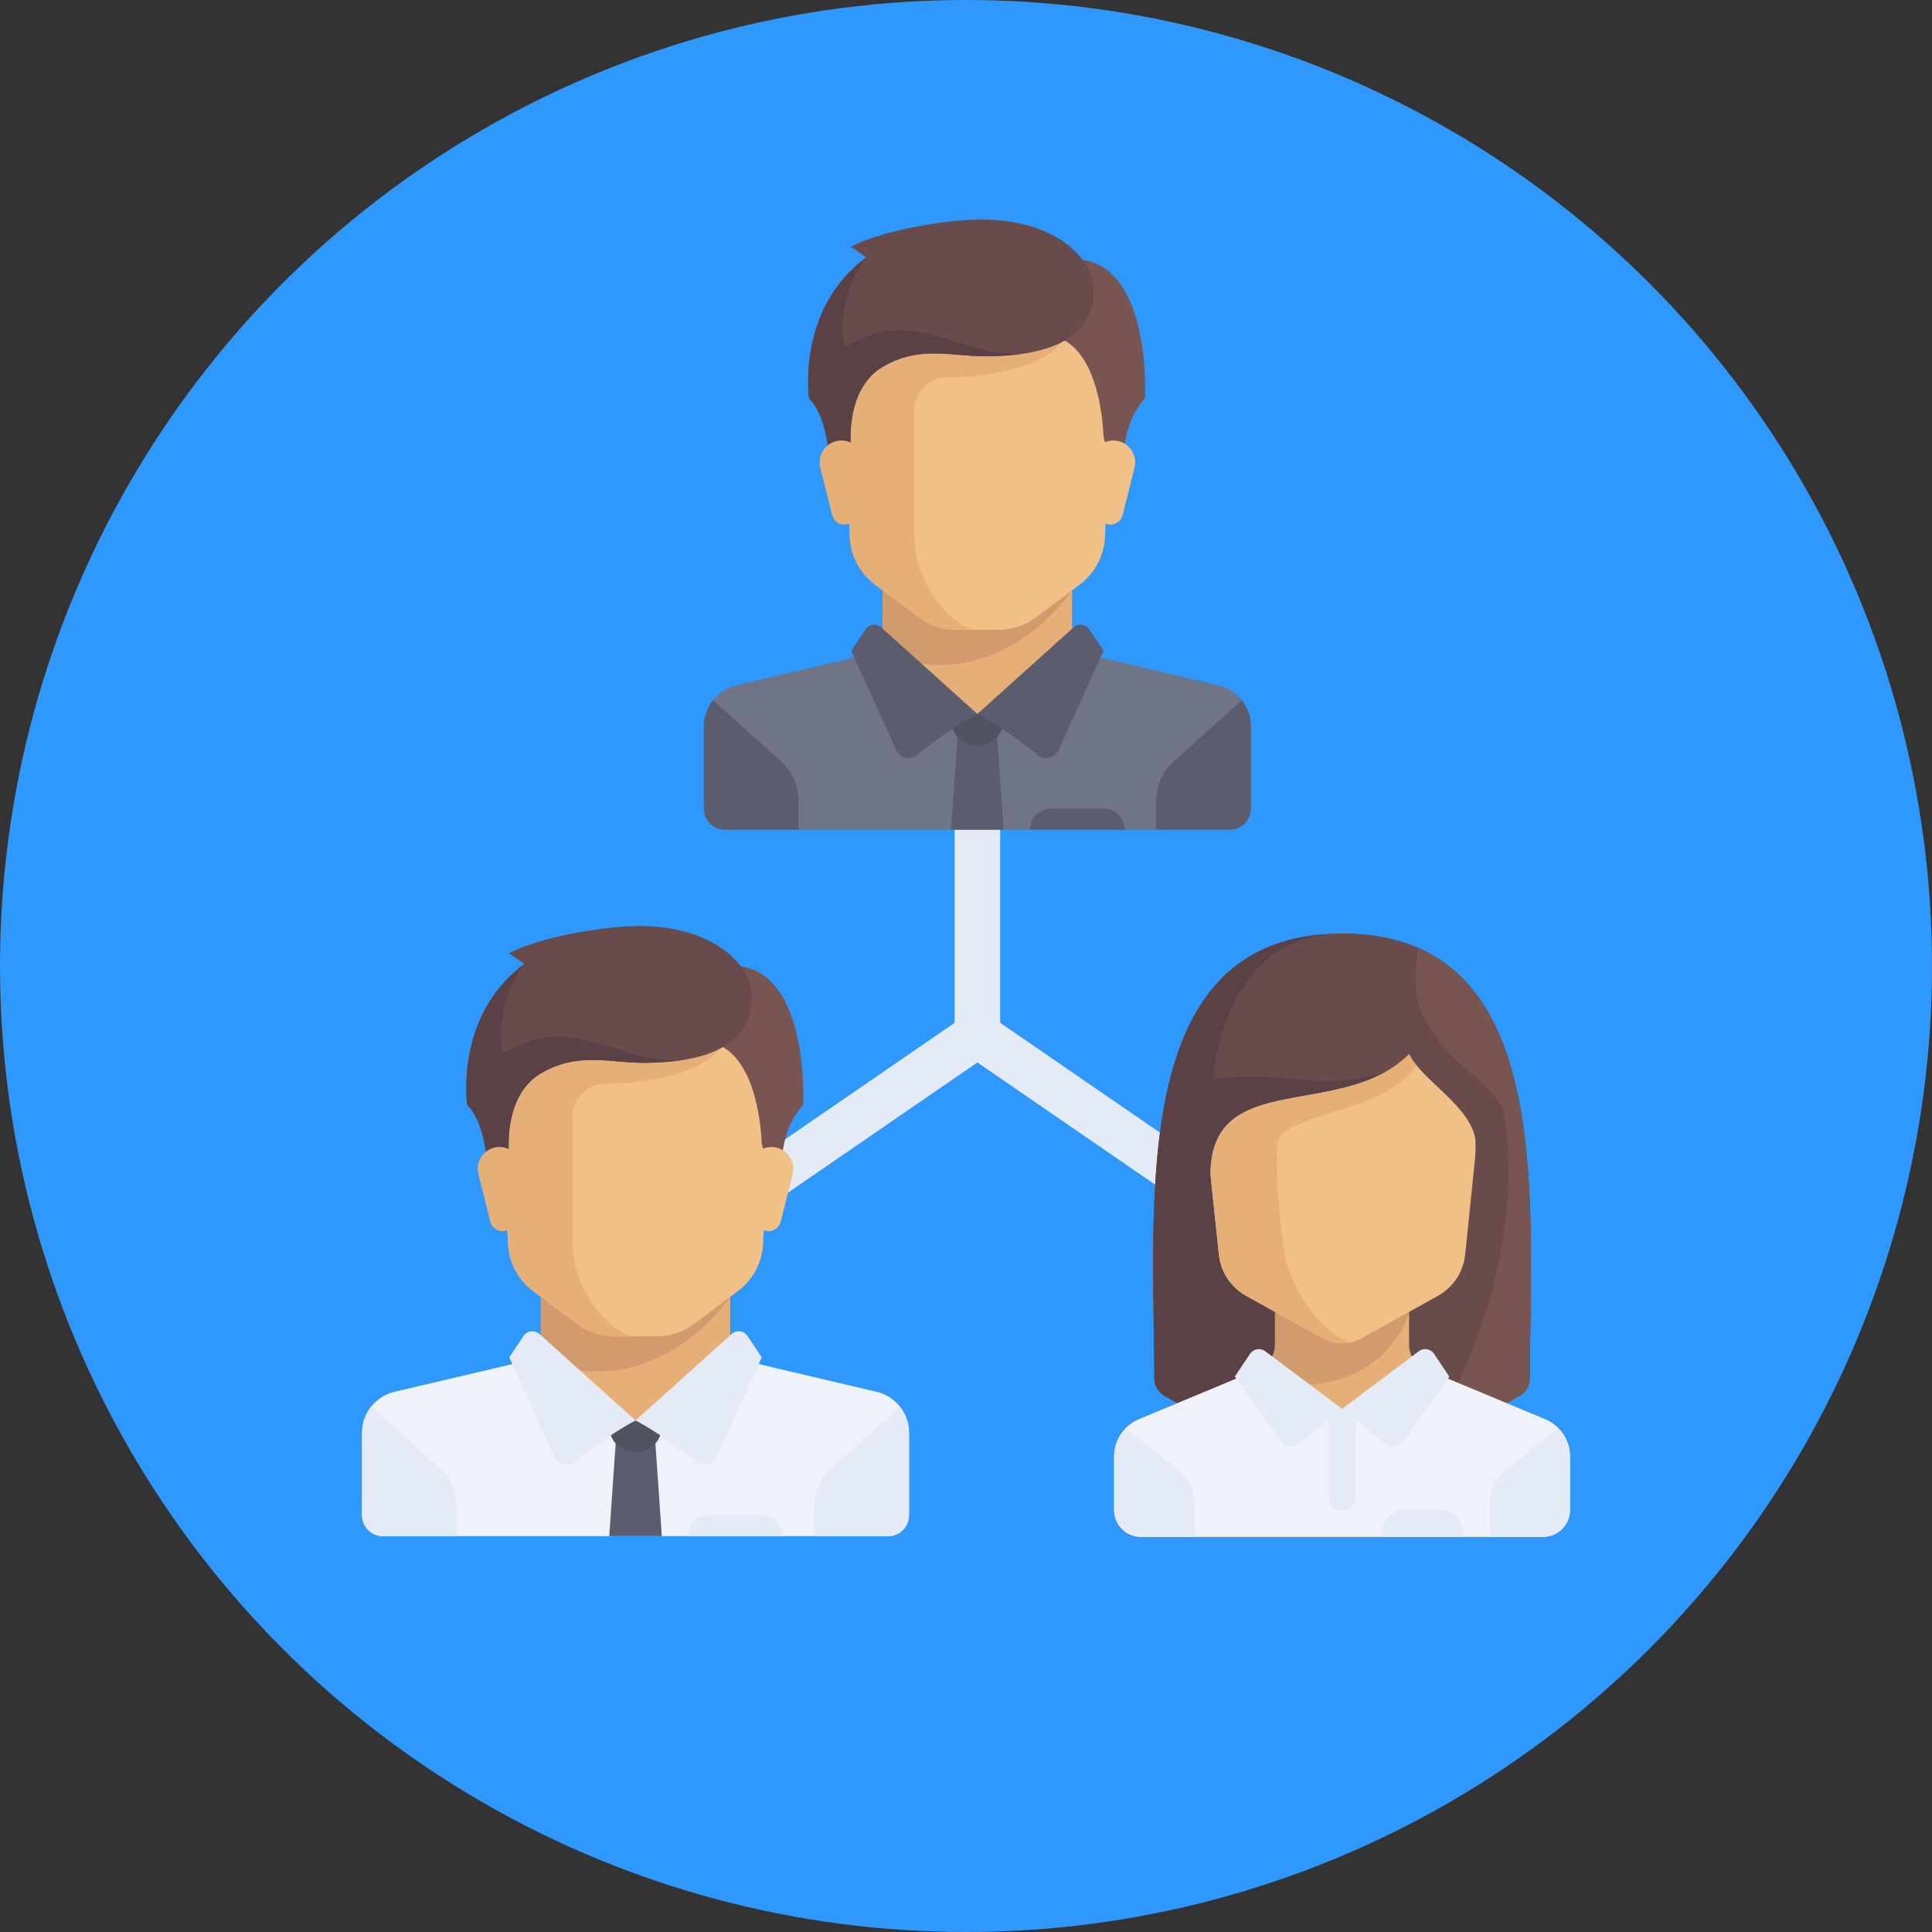 <svg width="88" height="88" viewBox="0 0 88 88" fill="none" xmlns="http://www.w3.org/2000/svg">
<rect x="0" y="0" width="88" height="88" fill="#333333" stroke="none"/>
<circle cx="44" cy="44" r="44" fill="#2F98FC"/>
<g clip-path="url(#clip0)">
<path d="M45.557 46.587V36.752H43.481V46.587L33.362 53.544L34.538 55.255L44.519 48.393L54.501 55.255L55.676 53.544L45.557 46.587Z" fill="#E4EAF6"/>
<path d="M48.831 29.645V26.291H40.207V29.645L44.519 33.478L48.831 29.645Z" fill="#E6AF78"/>
<path d="M55.498 31.214L49.57 29.819C49.48 29.798 49.398 29.762 49.321 29.719L44.519 32.52L39.904 29.583C39.785 29.696 39.636 29.779 39.468 29.819L33.539 31.214C32.673 31.418 32.062 32.19 32.062 33.08V36.832C32.062 37.361 32.491 37.79 33.02 37.79H56.018C56.547 37.79 56.976 37.361 56.976 36.832V33.08C56.976 32.19 56.364 31.418 55.498 31.214Z" fill="#707487"/>
<path d="M40.207 26.291V29.83C45.639 31.787 48.831 26.889 48.831 26.889V26.291H40.207Z" fill="#D29B6E"/>
<path d="M38.291 15.272L38.708 24.457C38.747 25.315 39.168 26.111 39.855 26.626L41.836 28.112C42.334 28.485 42.939 28.687 43.561 28.687H45.477C46.099 28.687 46.705 28.485 47.202 28.112L49.183 26.626C49.87 26.111 50.291 25.315 50.33 24.457L50.748 15.272H38.291Z" fill="#F0C087"/>
<path d="M43.082 17.188C44.998 17.188 47.873 16.709 48.555 15.272H38.291L38.708 24.457C38.747 25.315 39.168 26.111 39.855 26.626L41.836 28.112C42.334 28.485 42.939 28.687 43.561 28.687H44.519C43.561 28.687 41.644 26.771 41.644 24.375C41.644 23.203 41.644 20.063 41.644 18.625C41.644 18.146 42.123 17.188 43.082 17.188Z" fill="#E6AF78"/>
<path d="M53.459 34.681L56.563 31.892C56.824 32.221 56.976 32.636 56.976 33.08V36.832C56.976 37.361 56.547 37.79 56.018 37.79H52.664V36.463C52.664 35.783 52.953 35.135 53.459 34.681Z" fill="#5B5D6E"/>
<path d="M35.579 34.681L32.475 31.892C32.215 32.221 32.062 32.636 32.062 33.08V36.832C32.062 37.361 32.491 37.79 33.02 37.79H36.374V36.463C36.374 35.783 36.085 35.135 35.579 34.681Z" fill="#5B5D6E"/>
<path d="M45.717 37.79H43.321L43.621 33.478H45.417L45.717 37.79Z" fill="#5B5D6E"/>
<path d="M45.717 32.52H43.321V32.797C43.321 33.438 43.841 33.957 44.482 33.957H44.556C45.197 33.957 45.717 33.438 45.717 32.797V32.52H45.717Z" fill="#515262"/>
<path d="M40.14 28.578L44.519 32.52C44.519 32.52 43.293 33.139 41.779 34.387C41.467 34.644 40.995 34.54 40.827 34.172L38.77 29.645L39.421 28.669C39.583 28.426 39.923 28.383 40.14 28.578Z" fill="#5B5D6E"/>
<path d="M48.898 28.578L44.519 32.52C44.519 32.52 45.746 33.139 47.259 34.387C47.571 34.644 48.044 34.54 48.211 34.172L50.269 29.645L49.618 28.669C49.456 28.426 49.116 28.383 48.898 28.578Z" fill="#5B5D6E"/>
<path d="M47.424 12.098L47.873 15.272C49.923 15.682 50.219 18.899 50.261 19.819C50.269 19.985 50.322 20.146 50.413 20.287L51.195 21.5C51.195 21.5 50.927 19.494 52.153 18.146C52.153 18.146 52.574 10.181 47.424 12.098Z" fill="#785550"/>
<path d="M51.676 21.295L51.135 23.459C51.071 23.716 50.84 23.896 50.576 23.896C50.285 23.896 50.04 23.68 50.004 23.391L49.728 21.178C49.654 20.586 50.115 20.063 50.712 20.063H50.714C51.359 20.063 51.832 20.669 51.676 21.295Z" fill="#F0C087"/>
<path d="M38.75 11.239L39.458 11.723C36.254 14.089 36.853 18.146 36.853 18.146C37.812 19.105 37.812 21.5 37.812 21.5L38.77 20.542C38.77 20.542 38.4 17.774 40.207 16.709C41.884 15.721 43.351 16.23 44.849 16.23C48.861 16.23 49.984 14.718 49.789 12.876C49.689 11.923 48.232 9.938 44.519 10.002C43.021 10.027 40.207 10.481 38.75 11.239Z" fill="#694B4B"/>
<path d="M38.47 15.811C38.47 15.811 37.961 13.804 39.458 11.723C36.254 14.089 36.853 18.146 36.853 18.146C37.812 19.105 37.812 21.5 37.812 21.5L38.77 20.542C38.77 20.542 38.4 17.774 40.207 16.709C41.884 15.721 43.351 16.23 44.849 16.23C45.501 16.23 46.07 16.186 46.576 16.111C43.486 16.215 41.664 13.874 38.47 15.811Z" fill="#5A4146"/>
<path d="M37.362 21.295L37.903 23.459C37.968 23.716 38.198 23.896 38.462 23.896C38.753 23.896 38.998 23.68 39.034 23.391L39.311 21.178C39.385 20.586 38.923 20.063 38.327 20.063H38.325C37.679 20.063 37.206 20.669 37.362 21.295Z" fill="#E6AF78"/>
<path d="M50.269 36.832H47.873C47.344 36.832 46.915 37.261 46.915 37.79H51.227C51.227 37.261 50.798 36.832 50.269 36.832Z" fill="#5B5D6E"/>
<path d="M33.26 61.826V58.472H24.636V61.826L28.948 65.659L33.26 61.826Z" fill="#E6AF78"/>
<path d="M39.927 63.395L33.999 62C33.909 61.979 33.827 61.943 33.75 61.9L28.948 64.701L24.333 61.764C24.213 61.877 24.065 61.96 23.897 62L17.968 63.395C17.102 63.599 16.491 64.371 16.491 65.26V69.013C16.491 69.542 16.92 69.971 17.449 69.971H40.447C40.976 69.971 41.405 69.542 41.405 69.013V65.26C41.405 64.371 40.793 63.599 39.927 63.395Z" fill="#EFF2FA"/>
<path d="M24.636 58.472V62.011C30.068 63.968 33.26 59.07 33.26 59.07V58.472H24.636Z" fill="#D29B6E"/>
<path d="M22.719 47.453L23.137 56.638C23.176 57.496 23.596 58.292 24.284 58.807L26.265 60.293C26.762 60.666 27.368 60.868 27.989 60.868H29.906C30.528 60.868 31.133 60.666 31.631 60.293L33.612 58.807C34.299 58.292 34.72 57.496 34.759 56.638L35.176 47.453H22.719Z" fill="#F0C087"/>
<path d="M27.51 49.369C29.427 49.369 32.302 48.89 32.983 47.453H22.719L23.137 56.638C23.176 57.496 23.596 58.292 24.284 58.807L26.265 60.293C26.762 60.666 27.367 60.868 27.989 60.868H28.948C27.989 60.868 26.073 58.951 26.073 56.556C26.073 55.384 26.073 52.243 26.073 50.806C26.073 50.327 26.552 49.369 27.51 49.369Z" fill="#E6AF78"/>
<path d="M37.887 66.862L40.992 64.073C41.252 64.402 41.405 64.817 41.405 65.26V69.013C41.405 69.542 40.976 69.971 40.447 69.971H37.093V68.644C37.093 67.964 37.382 67.316 37.887 66.862Z" fill="#E4EAF6"/>
<path d="M20.008 66.862L16.904 64.073C16.643 64.402 16.491 64.817 16.491 65.26V69.013C16.491 69.542 16.92 69.971 17.449 69.971H20.803V68.644C20.803 67.964 20.514 67.316 20.008 66.862Z" fill="#E4EAF6"/>
<path d="M30.146 69.971H27.75L28.049 65.659H29.846L30.146 69.971Z" fill="#5B5D6E"/>
<path d="M30.146 64.701H27.75V64.978C27.75 65.619 28.27 66.138 28.911 66.138H28.985C29.626 66.138 30.145 65.619 30.145 64.978V64.701H30.146Z" fill="#515262"/>
<path d="M24.569 60.759L28.948 64.701C28.948 64.701 27.721 65.32 26.208 66.568C25.895 66.825 25.423 66.721 25.256 66.352L23.198 61.826L23.849 60.849C24.011 60.606 24.351 60.564 24.569 60.759Z" fill="#E4EAF6"/>
<path d="M33.327 60.759L28.948 64.701C28.948 64.701 30.174 65.32 31.688 66.568C32 66.825 32.472 66.721 32.64 66.352L34.697 61.826L34.047 60.849C33.884 60.606 33.544 60.564 33.327 60.759Z" fill="#E4EAF6"/>
<path d="M31.852 44.278L32.302 47.453C34.352 47.863 34.648 51.08 34.69 51.999C34.698 52.166 34.751 52.327 34.842 52.468L35.624 53.681C35.624 53.681 35.356 51.675 36.582 50.327C36.582 50.327 37.003 42.362 31.852 44.278Z" fill="#785550"/>
<path d="M36.105 53.476L35.563 55.64C35.499 55.897 35.269 56.077 35.005 56.077C34.714 56.077 34.469 55.86 34.433 55.572L34.156 53.358C34.082 52.767 34.544 52.244 35.14 52.244H35.142C35.788 52.244 36.261 52.85 36.105 53.476Z" fill="#F0C087"/>
<path d="M23.178 43.42L23.887 43.904C20.683 46.27 21.282 50.327 21.282 50.327C22.24 51.285 22.24 53.681 22.24 53.681L23.198 52.723C23.198 52.723 22.829 49.955 24.636 48.89C26.313 47.902 27.78 48.411 29.277 48.411C33.29 48.411 34.413 46.899 34.218 45.057C34.117 44.104 32.66 42.119 28.948 42.182C27.45 42.208 24.636 42.661 23.178 43.42Z" fill="#694B4B"/>
<path d="M22.899 47.991C22.899 47.991 22.39 45.985 23.887 43.904C20.683 46.27 21.282 50.327 21.282 50.327C22.24 51.285 22.24 53.681 22.24 53.681L23.198 52.723C23.198 52.723 22.829 49.955 24.636 48.89C26.313 47.902 27.78 48.411 29.277 48.411C29.93 48.411 30.499 48.367 31.005 48.292C27.915 48.396 26.093 46.055 22.899 47.991Z" fill="#5A4146"/>
<path d="M21.791 53.476L22.332 55.64C22.396 55.897 22.627 56.077 22.891 56.077C23.181 56.077 23.427 55.86 23.463 55.572L23.739 53.359C23.813 52.767 23.352 52.244 22.755 52.244H22.753C22.108 52.244 21.634 52.85 21.791 53.476Z" fill="#E6AF78"/>
<path d="M34.697 69.013H32.302C31.772 69.013 31.343 69.442 31.343 69.971H35.656C35.655 69.442 35.226 69.013 34.697 69.013Z" fill="#E4EAF6"/>
<path d="M61.129 42.521C51.463 42.521 52.535 54.275 52.579 62.792C52.581 63.114 52.749 63.404 53.025 63.57C54.096 64.216 57.037 65.725 61.129 65.725C65.22 65.725 68.162 64.216 69.233 63.57C69.508 63.404 69.677 63.114 69.678 62.792C69.722 54.275 70.794 42.521 61.129 42.521Z" fill="#694B4B"/>
<path d="M60.506 42.545C51.517 43.049 52.536 54.465 52.579 62.792C52.581 63.114 52.749 63.404 53.025 63.57C54.096 64.216 57.037 65.725 61.129 65.725L63.571 48.627" fill="#5A4146"/>
<path d="M61.129 42.521C55.633 42.521 55.251 49.162 55.251 49.162C58.419 48.627 60.365 49.963 63.571 48.627L61.129 65.725C65.22 65.725 68.161 64.216 69.232 63.57C69.508 63.404 69.677 63.114 69.678 62.792C69.722 54.275 70.794 42.521 61.129 42.521Z" fill="#694B4B"/>
<path d="M69.678 62.792C69.716 55.473 70.506 45.772 64.597 43.185C64.494 43.72 64.307 45.215 64.792 46.185C66.014 48.628 67.235 48.628 68.456 50.459C69.677 57.176 66.123 64.306 64.942 65.276C67.034 64.779 68.533 63.992 69.232 63.57C69.508 63.404 69.676 63.114 69.678 62.792Z" fill="#785550"/>
<path d="M70.382 64.645L64.933 62.375C64.478 62.185 64.182 61.741 64.182 61.248V59.772H58.075V61.248C58.075 61.741 57.779 62.185 57.324 62.375L51.875 64.645C51.193 64.93 50.748 65.597 50.748 66.336V68.779C50.748 69.453 51.294 70 51.969 70H70.288C70.963 70 71.51 69.453 71.51 68.779V66.336C71.509 65.596 71.065 64.93 70.382 64.645Z" fill="#E6AF78"/>
<path d="M70.382 64.645L65.114 62.45L61.129 64.17L57.143 62.45L51.875 64.645C51.192 64.93 50.748 65.597 50.748 66.336V68.779C50.748 69.453 51.294 70 51.969 70H70.288C70.963 70 71.509 69.453 71.509 68.779V66.336C71.509 65.596 71.065 64.93 70.382 64.645Z" fill="#EFF2FA"/>
<path d="M64.182 59.772H58.075V61.247C58.075 61.74 57.779 62.185 57.324 62.375L56.473 62.729C62.985 64.39 64.182 59.772 64.182 59.772Z" fill="#D29B6E"/>
<path d="M53.724 67.007L51.273 65.058C50.944 65.394 50.748 65.848 50.748 66.336V68.779C50.748 69.453 51.294 70 51.969 70H54.412V68.438C54.411 67.881 54.158 67.355 53.724 67.007Z" fill="#E4EAF6"/>
<path d="M71.51 68.779V66.336C71.51 65.851 71.316 65.4 70.992 65.065L68.533 67.007C68.099 67.355 67.846 67.881 67.846 68.438V70H70.288C70.963 70 71.51 69.453 71.51 68.779Z" fill="#E4EAF6"/>
<path d="M61.22 68.779H61.037C60.75 68.779 60.518 68.546 60.518 68.26V64.171H61.739V68.26C61.739 68.546 61.507 68.779 61.22 68.779Z" fill="#E4EAF6"/>
<path d="M61.129 64.17L57.634 61.549C57.409 61.38 57.09 61.435 56.934 61.669L56.243 62.705L58.386 65.704C58.549 65.932 58.87 65.977 59.089 65.802L61.129 64.17Z" fill="#E4EAF6"/>
<path d="M61.129 64.17L64.624 61.549C64.848 61.38 65.168 61.435 65.323 61.669L66.014 62.705L63.871 65.704C63.708 65.932 63.387 65.977 63.168 65.802L61.129 64.17Z" fill="#E4EAF6"/>
<path d="M64.182 48.017C61.128 51.07 55.136 48.627 55.136 53.513L55.516 57.111C55.589 57.916 56.056 58.633 56.762 59.025L60.239 60.956C60.792 61.264 61.465 61.264 62.018 60.956L65.495 59.025C66.201 58.633 66.668 57.916 66.741 57.111L67.179 52.837C67.21 52.533 67.216 52.228 67.206 51.923C66.978 50.369 64.792 49.238 64.182 48.017Z" fill="#F0C087"/>
<path d="M55.136 53.513L55.516 57.111C55.589 57.916 56.056 58.633 56.762 59.025L60.239 60.956C60.623 61.17 61.063 61.225 61.482 61.142C61.482 61.142 59.729 60.611 58.686 57.787C58.366 56.922 57.923 52.342 58.304 51.782C59.059 50.676 63.266 50.561 64.509 48.509C64.447 48.432 64.391 48.356 64.339 48.28C64.335 48.274 64.33 48.267 64.326 48.261C64.272 48.18 64.223 48.099 64.182 48.017C61.129 51.07 55.136 48.627 55.136 53.513Z" fill="#E6AF78"/>
<path d="M65.586 68.779H63.999C63.425 68.779 62.961 69.243 62.961 69.817V70H66.624V69.817C66.624 69.243 66.16 68.779 65.586 68.779Z" fill="#E4EAF6"/>
</g>
<defs>
<clipPath id="clip0">
<rect width="60" height="60" fill="white" transform="translate(14 10)"/>
</clipPath>
</defs>
</svg>
